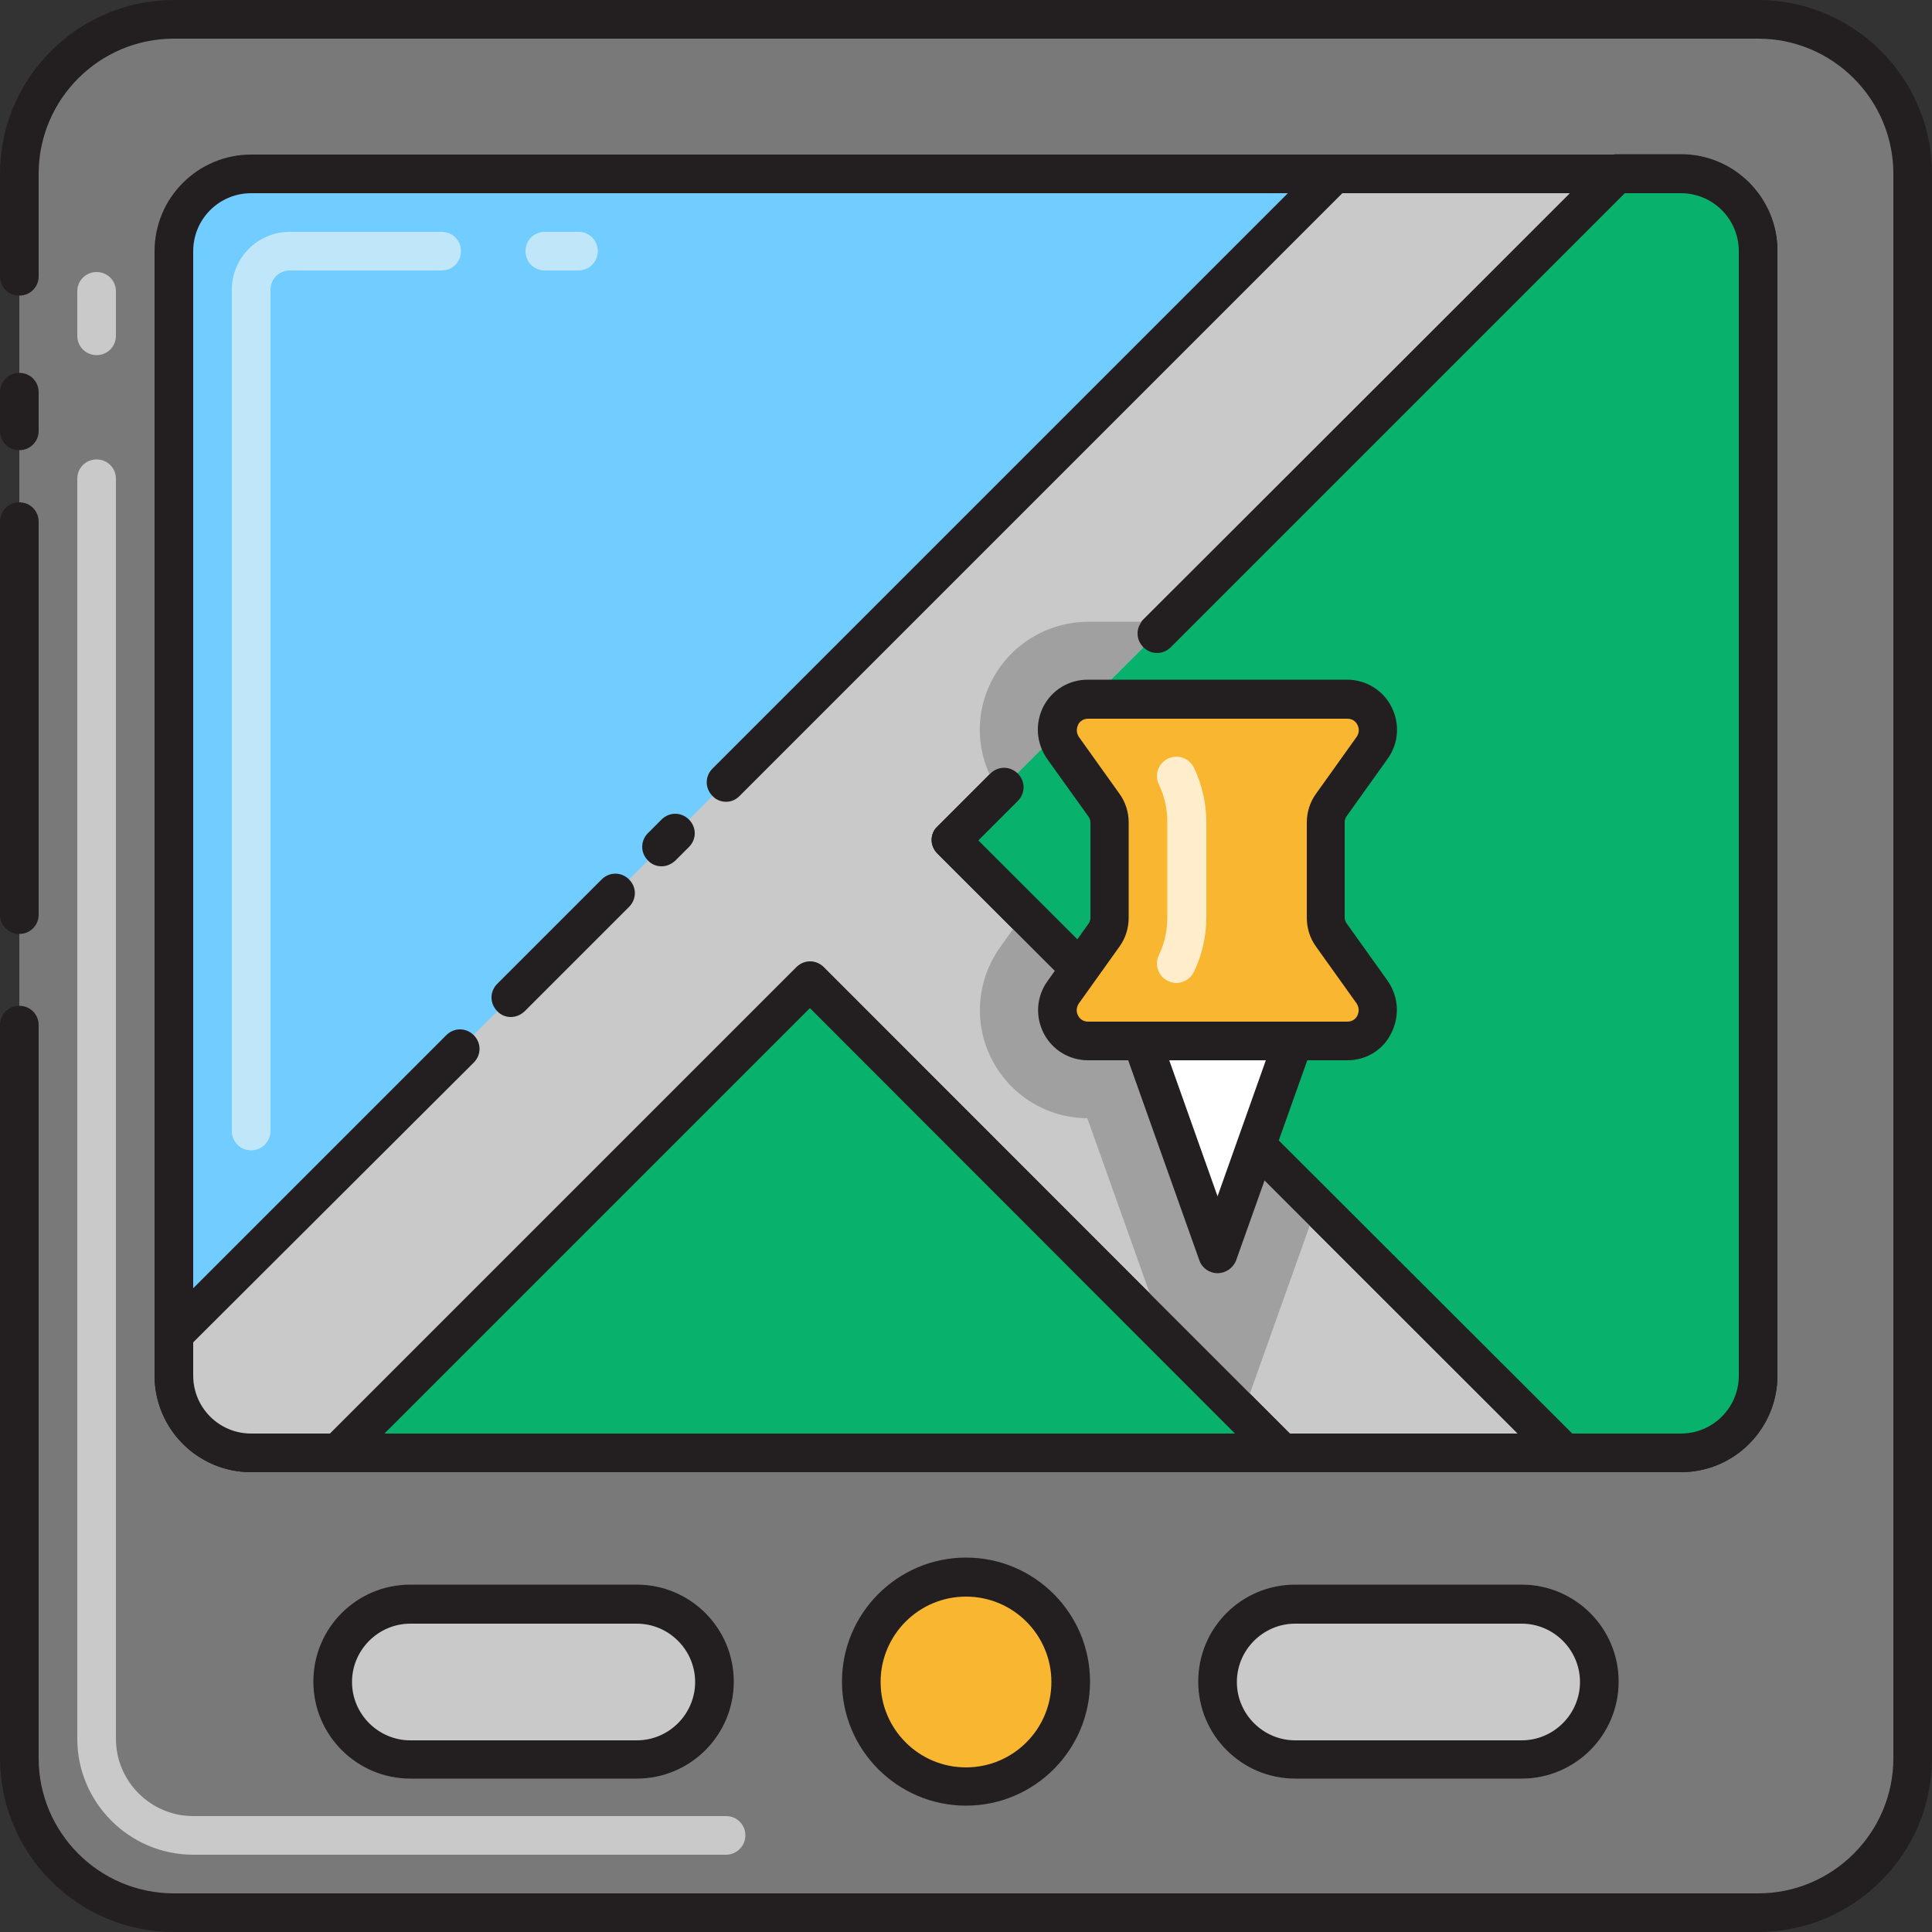 <svg version="1.1" id="Layer_1" xmlns="http://www.w3.org/2000/svg" x="0" y="0" viewBox="0 0 500 500" style="enable-background:new 0 0 500 500" xml:space="preserve"><rect x="0" y="0" width="500" height="500" fill="#333333" stroke="none"/><style>.st0{fill:#c9c9c9}.st1{fill:#a0a0a0}.st3{fill:#231f20}.st7{fill:#f9b630}.st10{fill:#c0e7f9}.st11{fill:#08b26c}</style><path d="M455 356c0 11-9 20-20 20H65c-11 0-20-9-20-20V65c0-11 9-20 20-20h370c11 0 20 9 20 20v291z" style="fill:#71ccff"/><path d="M455 5H45C22.9 5 5 22.9 5 45v410c0 22.1 17.9 40 40 40h410c22.1 0 40-17.9 40-40V45c0-22.1-17.9-40-40-40zm0 351c0 11-9 20-20 20H65c-11 0-20-9-20-20V65c0-11 9-20 20-20h370c11 0 20 9 20 20v291z" style="fill:#7a7979"/><path class="st0" d="M25 91.9c-2.8 0-5-2.2-5-5V75.4c0-2.8 2.2-5 5-5s5 2.2 5 5v11.5c0 2.8-2.2 5-5 5zM187.9 480H50c-16.5 0-30-13.5-30-30V123.9c0-2.8 2.2-5 5-5s5 2.2 5 5V450c0 11 9 20 20 20h137.9c2.8 0 5 2.2 5 5s-2.3 5-5 5z"/><path class="st3" d="M455 500H45c-24.8 0-45-20.2-45-45V265.3c0-2.8 2.2-5 5-5s5 2.2 5 5V455c0 19.3 15.7 35 35 35h410c19.3 0 35-15.7 35-35V45c0-19.3-15.7-35-35-35H45c-19.3 0-35 15.7-35 35v26.5c0 2.8-2.2 5-5 5s-5-2.2-5-5V45C0 20.2 20.2 0 45 0h410c24.8 0 45 20.2 45 45v410c0 24.8-20.2 45-45 45z"/><path class="st3" d="M5 241.7c-2.8 0-5-2.2-5-5V135c0-2.8 2.2-5 5-5s5 2.2 5 5v101.7c0 2.8-2.2 5-5 5zM5 116.5c-2.8 0-5-2.2-5-5v-10c0-2.8 2.2-5 5-5s5 2.2 5 5v10c0 2.8-2.2 5-5 5zM435 381H65c-13.8 0-25-11.2-25-25V65c0-13.8 11.2-25 25-25h370c13.8 0 25 11.2 25 25v291c0 13.8-11.2 25-25 25zM65 50c-8.3 0-15 6.7-15 15v291c0 8.3 6.7 15 15 15h370c8.3 0 15-6.7 15-15V65c0-8.3-6.7-15-15-15H65z"/><path class="st10" d="M149.7 70H141c-2.8 0-5-2.2-5-5s2.2-5 5-5h8.7c2.8 0 5 2.2 5 5s-2.3 5-5 5zM65 297.7c-2.8 0-5-2.2-5-5V75c0-8.3 6.7-15 15-15h39.3c2.8 0 5 2.2 5 5s-2.2 5-5 5H75c-2.8 0-5 2.2-5 5v217.7c0 2.7-2.2 5-5 5z"/><circle class="st7" cx="250" cy="435.3" r="27.1"/><path class="st3" d="M250 467.3c-17.7 0-32.1-14.4-32.1-32.1s14.4-32.1 32.1-32.1 32.1 14.4 32.1 32.1-14.4 32.1-32.1 32.1zm0-54.1c-12.2 0-22.1 9.9-22.1 22.1 0 12.2 9.9 22.1 22.1 22.1s22.1-9.9 22.1-22.1c0-12.2-9.9-22.1-22.1-22.1z"/><path class="st0" d="M106.2 455.3h58.6c11.1 0 20.1-9 20.1-20.1 0-11.1-9-20.1-20.1-20.1h-58.6c-11.1 0-20.1 9-20.1 20.1 0 11.2 9 20.1 20.1 20.1zM335.2 455.3h58.6c11.1 0 20.1-9 20.1-20.1 0-11.1-9-20.1-20.1-20.1h-58.6c-11.1 0-20.1 9-20.1 20.1 0 11.2 9 20.1 20.1 20.1z"/><path class="st3" d="M164.8 460.3h-58.6c-13.8 0-25.1-11.2-25.1-25.1s11.2-25.1 25.1-25.1h58.6c13.8 0 25.1 11.2 25.1 25.1s-11.3 25.1-25.1 25.1zm-58.6-40.1c-8.3 0-15.1 6.8-15.1 15.1s6.8 15.1 15.1 15.1h58.6c8.3 0 15.1-6.8 15.1-15.1s-6.8-15.1-15.1-15.1h-58.6zM393.8 460.3h-58.6c-13.8 0-25.1-11.2-25.1-25.1s11.2-25.1 25.1-25.1h58.6c13.8 0 25.1 11.2 25.1 25.1s-11.3 25.1-25.1 25.1zm-58.6-40.1c-8.3 0-15.1 6.8-15.1 15.1s6.8 15.1 15.1 15.1h58.6c8.3 0 15.1-6.8 15.1-15.1s-6.8-15.1-15.1-15.1h-58.6z"/><path class="st0" d="M345.4 45 45 345.4V356c0 11 9 20 20 20h22.5l122.1-122.1L331.7 376h73.1L246.1 217.3 418.5 45h-73.1z"/><path class="st3" d="M187.9 207.5c-1.3 0-2.6-.5-3.5-1.5-2-2-2-5.1 0-7.1L341.8 41.5c.9-.9 2.2-1.5 3.5-1.5h73.1c2 0 3.8 1.2 4.6 3.1.8 1.9.3 4-1.1 5.4l-119 119c-2 2-5.1 2-7.1 0s-2-5.1 0-7.1L406.4 50h-59l-156 156c-1 1-2.2 1.5-3.5 1.5zM404.8 381h-73.1c-1.3 0-2.6-.5-3.5-1.5L209.6 260.9 91 379.5c-.9.9-2.2 1.5-3.5 1.5H65c-13.8 0-25-11.2-25-25v-10.6c0-1.3.5-2.6 1.5-3.5l74-74c2-2 5.1-2 7.1 0s2 5.1 0 7.1L50 347.4v8.6c0 8.3 6.7 15 15 15h20.4l120.7-120.7c2-2 5.1-2 7.1 0L333.8 371h59L242.6 220.9c-.9-.9-1.5-2.2-1.5-3.5s.5-2.6 1.5-3.5l13.7-13.7c2-2 5.1-2 7.1 0s2 5.1 0 7.1l-10.2 10.2 155.1 155.1c1.4 1.4 1.9 3.6 1.1 5.4-.7 1.8-2.6 3-4.6 3z"/><path class="st3" d="M132.2 263.2c-1.3 0-2.6-.5-3.5-1.5-2-2-2-5.1 0-7.1l27-27c2-2 5.1-2 7.1 0s2 5.1 0 7.1l-27 27c-1.1 1-2.3 1.5-3.6 1.5zM171.2 224.2c-1.3 0-2.6-.5-3.5-1.5-2-2-2-5.1 0-7.1l3.5-3.5c2-2 5.1-2 7.1 0s2 5.1 0 7.1l-3.5 3.5c-1.1 1-2.3 1.5-3.6 1.5z"/><path class="st11" d="m87.5 376 122.1-122.1L331.7 376z"/><path class="st1" d="m340.8 312-75.7-75.7-6.3 8.9c-6.1 8.6-6.9 19.7-2.1 29 4.8 9.3 14.2 15.1 24.7 15.2l20.1 56.4 20.1 20.1 19.2-53.9zM256.7 176.1c-4.8 9.2-4 20.2 1.9 28.7l43.9-43.9h-20.9c-10.6.1-20.1 5.9-24.9 15.2z"/><path class="st3" d="M331.7 381H87.5c-2 0-3.8-1.2-4.6-3.1-.8-1.9-.3-4 1.1-5.4l122.1-122.1c2-2 5.1-2 7.1 0l122.1 122.1c1.4 1.4 1.9 3.6 1.1 5.4-.8 1.9-2.7 3.1-4.7 3.1zM99.5 371h220.1l-110-110.1L99.5 371z"/><path class="st11" d="M455 356V65c0-11-9-20-20-20h-16.5L246.1 217.3 404.8 376H435c11 0 20-9 20-20z"/><path class="st3" d="M435 381h-30.2c-1.3 0-2.6-.5-3.5-1.5L242.6 220.9c-.9-.9-1.5-2.2-1.5-3.5s.5-2.6 1.5-3.5l13.7-13.7c2-2 5.1-2 7.1 0s2 5.1 0 7.1l-10.2 10.2L406.9 371H435c8.3 0 15-6.7 15-15V65c0-8.3-6.7-15-15-15h-14.5L303 167.5c-2 2-5.1 2-7.1 0s-2-5.1 0-7.1l119-119c.9-.9 2.2-1.5 3.5-1.5H435c13.8 0 25 11.2 25 25v291c0 13.9-11.2 25.1-25 25.1z"/><path class="st7" d="m344.6 208.3 10.5-14.7c3.8-5.3 0-12.6-6.5-12.6h-67.2c-6.5 0-10.2 7.3-6.5 12.6l10.5 14.7c1 1.3 1.5 3 1.5 4.6v24.6c0 1.7-.5 3.3-1.5 4.6l-10.5 14.7c-3.8 5.3 0 12.6 6.5 12.6h67.2c6.5 0 10.2-7.3 6.5-12.6l-10.5-14.7c-1-1.3-1.5-3-1.5-4.6v-24.6c0-1.7.6-3.3 1.5-4.6z"/><path d="M304.4 254.4c-.7 0-1.4-.2-2.1-.5-2.5-1.2-3.6-4.2-2.4-6.7 1.5-3.1 2.2-6.4 2.2-9.8v-24.6c0-3.4-.7-6.7-2.2-9.8-1.2-2.5-.1-5.5 2.4-6.7 2.5-1.2 5.5-.1 6.7 2.4 2.1 4.4 3.2 9.2 3.2 14.1v24.6c0 4.9-1.1 9.7-3.2 14.1-.9 1.8-2.7 2.9-4.6 2.9z" style="fill:#ffedcc"/><path class="st3" d="M348.7 274.4h-67.1c-4.9 0-9.3-2.7-11.5-7-2.2-4.3-1.9-9.5 1-13.5l10.5-14.7c.4-.5.6-1.1.6-1.7v-24.6c0-.6-.2-1.2-.6-1.7L271 196.4c-2.8-4-3.2-9.1-1-13.5 2.2-4.3 6.6-7 11.5-7h67.1c4.9 0 9.3 2.7 11.5 7 2.2 4.3 1.9 9.5-1 13.5l-10.5 14.7c-.4.5-.6 1.1-.6 1.7v24.6c0 .6.2 1.2.6 1.7l10.5 14.7c2.8 4 3.2 9.1 1 13.5-2.1 4.4-6.5 7.1-11.4 7.1zM281.6 186c-1.6 0-2.4 1.1-2.6 1.6-.2.5-.7 1.7.2 3.1l10.5 14.7c1.6 2.2 2.4 4.8 2.4 7.5v24.6c0 2.7-.8 5.3-2.4 7.5l-10.5 14.7c-.9 1.3-.5 2.6-.2 3.1.2.5 1 1.6 2.6 1.6h67.1c1.6 0 2.4-1.1 2.6-1.6.2-.5.7-1.7-.2-3.1L340.6 245c-1.6-2.2-2.4-4.8-2.4-7.5v-24.6c0-2.7.8-5.3 2.4-7.5l10.5-14.7c.9-1.3.5-2.6.2-3.1-.2-.5-1-1.6-2.6-1.6h-67.1z"/><path style="fill:#fff" d="m334.8 269.4-19.7 55.1-19.6-55.1z"/><path class="st3" d="M315.1 329.5c-2.1 0-4-1.3-4.7-3.3l-19.6-55.1c-.5-1.5-.3-3.2.6-4.6.9-1.3 2.5-2.1 4.1-2.1h39.3c1.6 0 3.1.8 4.1 2.1.9 1.3 1.2 3 .6 4.6l-19.6 55.1c-.8 2-2.7 3.3-4.8 3.3zm-12.5-55.1 12.5 35.2 12.5-35.2h-25z"/></svg>